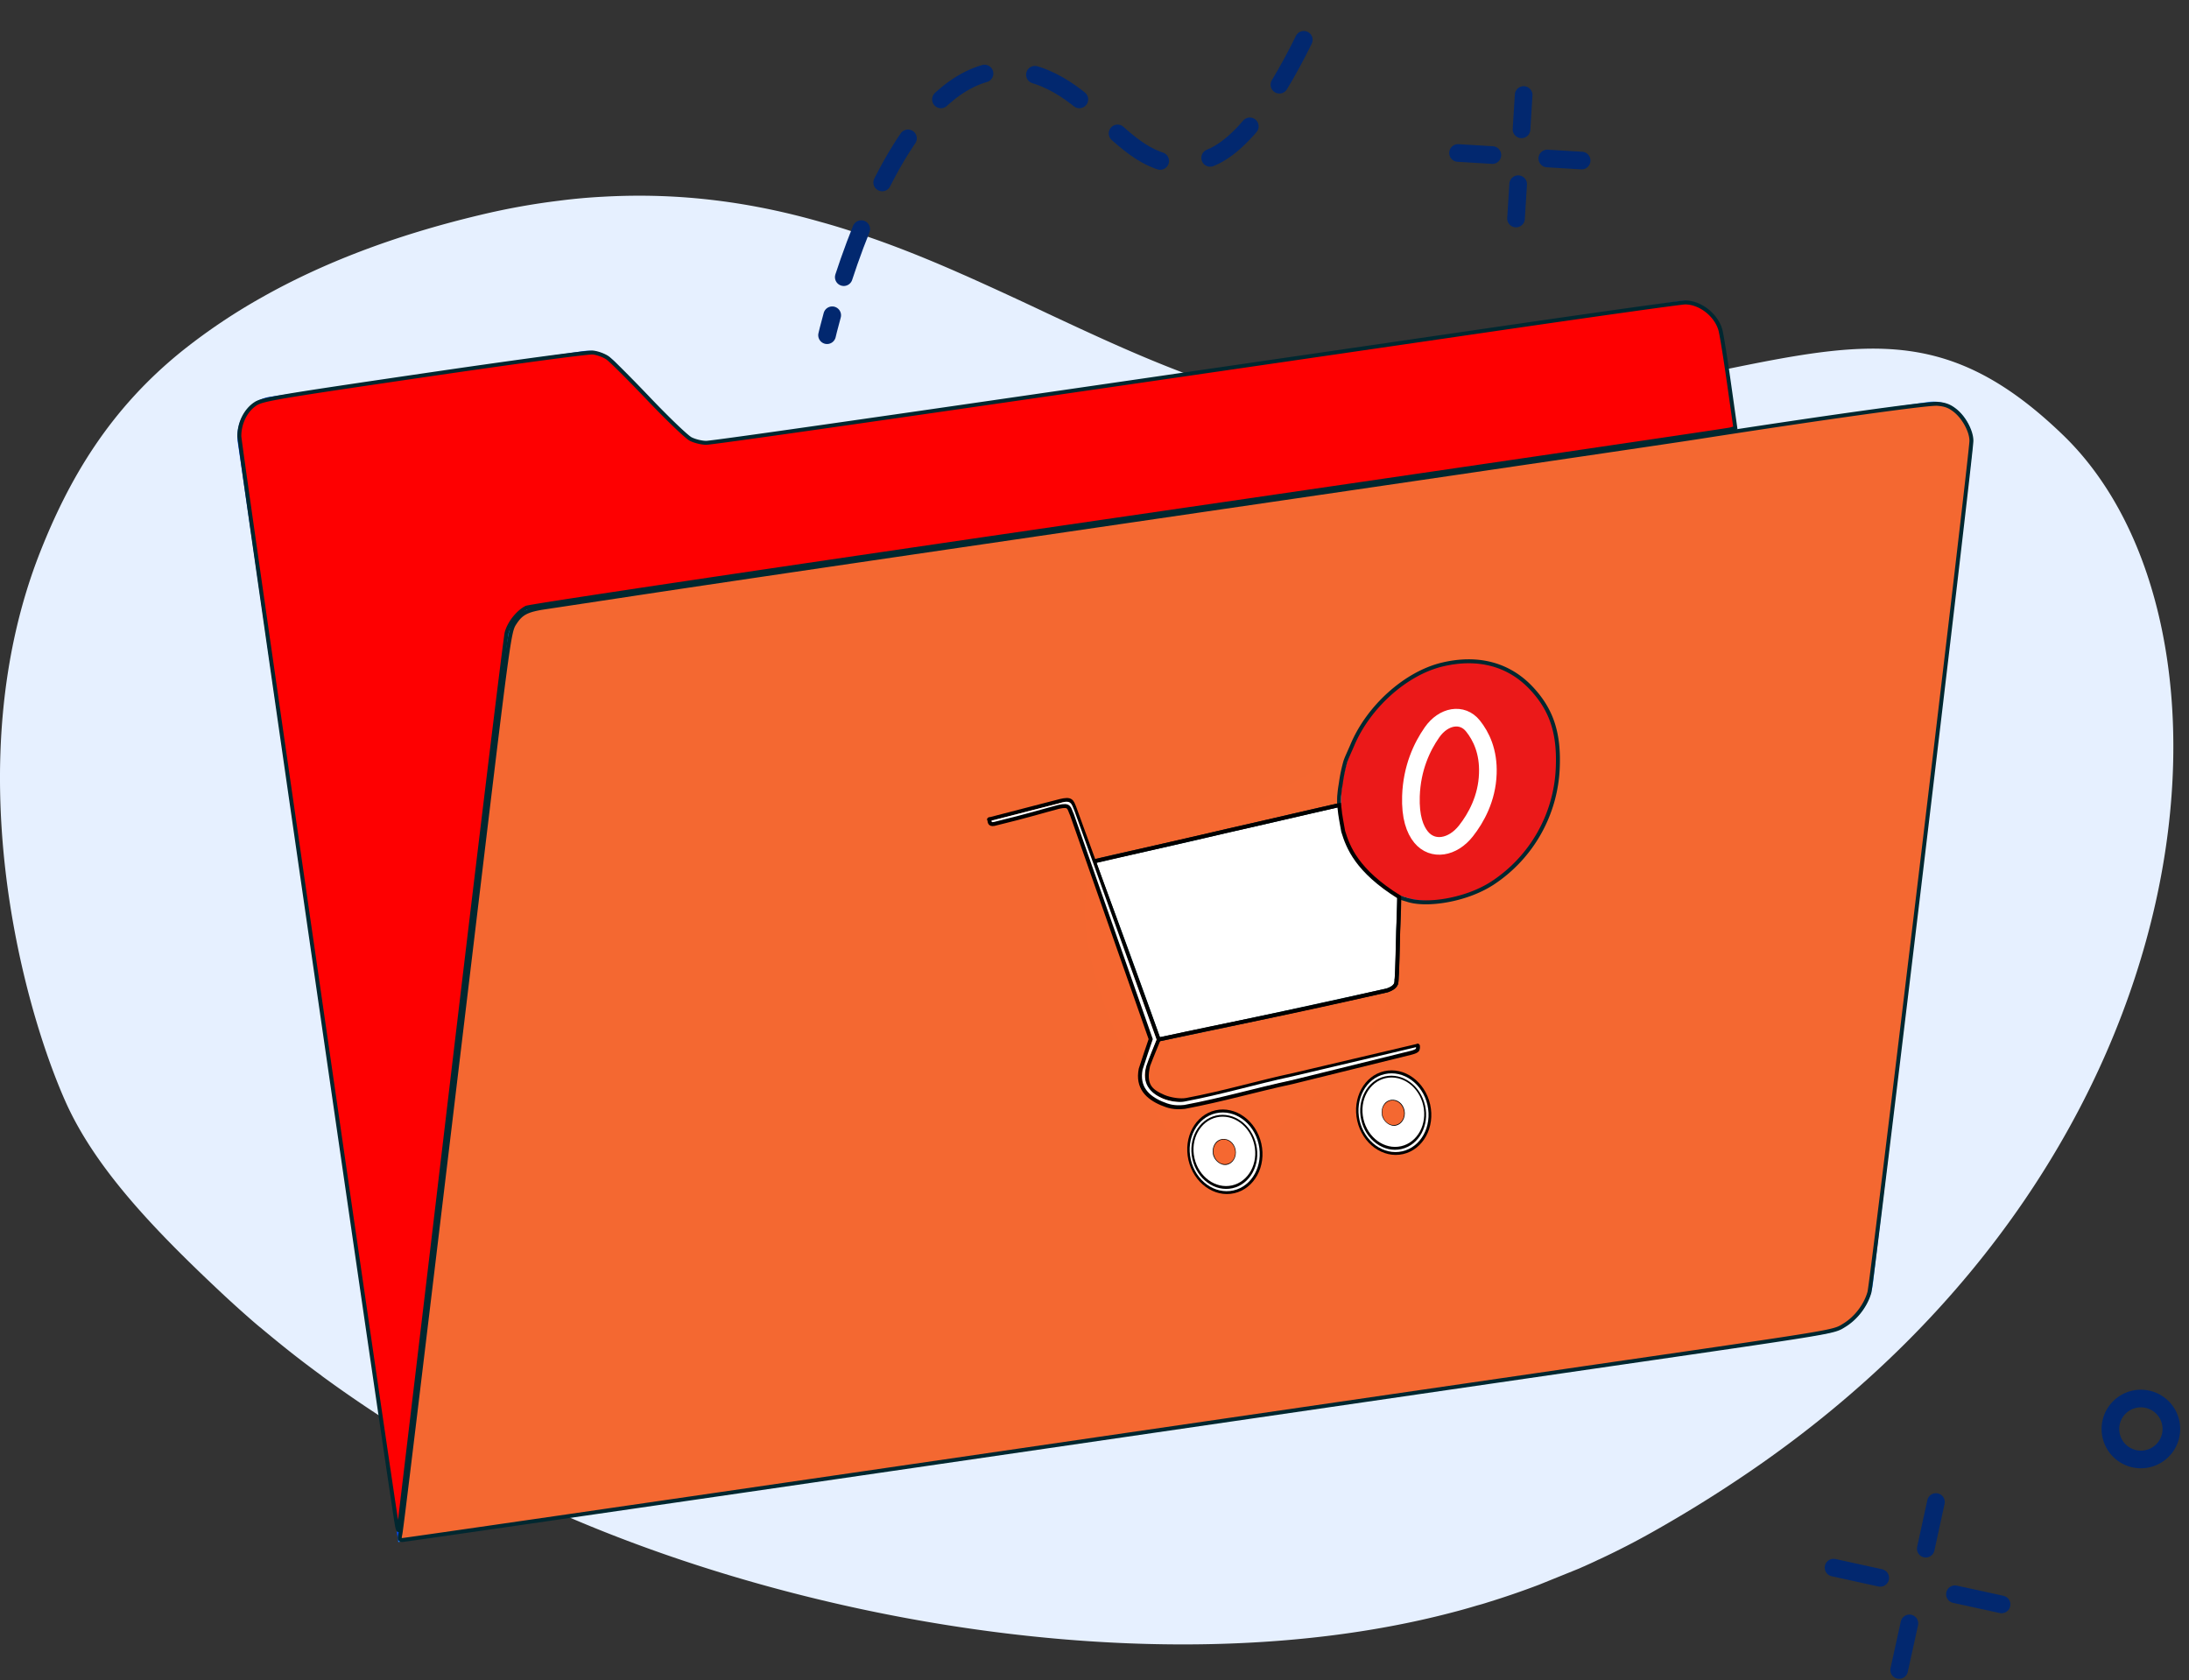 <svg xmlns="http://www.w3.org/2000/svg" fill="none" height="162" width="211"><rect width="100%" height="100%" fill="#333333" stroke="none"/><path fill="#E6F0FF" d="M6.284 106.138c2.857 6.45 8.525 12.376 15.154 18.588a107.4 107.4 0 0 0 2.135 1.942c.477.424.967.855 1.478 1.279h.007a135.37 135.37 0 0 0 2.094 1.724 97.989 97.989 0 0 0 3.852 2.956l.006.014a123.394 123.394 0 0 0 6.861 4.68c1.485.948 3.003 1.863 4.568 2.771 25.615 14.849 66.861 23.347 97.388 15.399a58.731 58.731 0 0 0 2.539-.709 17.04 17.04 0 0 0 1.061-.312 79.62 79.62 0 0 0 4.918-1.69l3.719-1.505c.199-.073.385-.172.584-.252 0 0 0-.013.013-.007h.007c.457-.212.934-.417 1.398-.649.073-.02.146-.06.226-.1a74.415 74.415 0 0 0 5.018-2.585 127.166 127.166 0 0 0 9.334-5.8c45.29-30.932 48.949-81.857 30.228-99.927-13.569-13.113-22.499-7.81-45.038-3.892a187.302 187.302 0 0 1-14.067 1.91 49.009 49.009 0 0 1-12.257-.365c-9.44-1.432-17.912-5.35-26.563-9.4a385.214 385.214 0 0 0-7.809-3.6c-.497-.212-.987-.437-1.485-.65-2.844-1.232-5.734-2.386-8.73-3.38a63.714 63.714 0 0 0-3.911-1.207c-6.384-1.816-13.232-2.837-20.875-2.406a54.827 54.827 0 0 0-4.296.391c-2.446.298-4.985.75-7.604 1.379-8.313 1.982-15.24 4.68-20.987 7.928a56.974 56.974 0 0 0-7.61 5.105C10.546 39.455 6.655 46.17 3.87 53.218c-7.994 20.298-1.789 43.427 2.414 52.92z"/><path fill="#04E" d="m22.93 42.704 15.458 105.953 136.48-19.921a5.207 5.207 0 0 0 4.402-5.906l-13.192-90.408c-.318-2.154-2.214-3.666-4.243-3.374L68.776 42.63c-1.22.179-2.453-.298-3.288-1.273l-6-6.231c-.841-.975-2.068-1.452-3.287-1.273l-30.17 4.402c-2.034.298-3.42 2.287-3.102 4.448z"/><path fill="#1E87FF" d="M175.77 128.603 38.388 148.656 48.75 61.65c.205-1.744 1.478-3.103 3.115-3.341L185.86 38.752c2.44-.358 4.568 1.876 4.256 4.468l-9.579 80.497a5.619 5.619 0 0 1-4.766 4.885z"/><path fill="#fff" d="M134.528 94.859c-4.15 10.527-15.682 16.436-18.142 19.466-3.056-3.149-15.23-21.926-10.842-31.3 10.737-3.5 10.264-2.788 21.296-8.753 3.149-1.645 6.384-1.512 8.578 3.208.975 2.088.542 13.733-.89 17.379z"/><path fill="#EB1919" d="M148.261 80.296c3.331-5.746 2.206-12.621-2.513-15.358-4.719-2.736-11.245-.297-14.577 5.449-3.331 5.745-2.206 12.621 2.513 15.357 4.72 2.737 11.246.297 14.577-5.448z"/><path stroke-miterlimit="10" stroke-width="1.701" stroke="#fff" d="M141.975 69.983c-1.028-1.28-2.831-.975-3.945.623-.967 1.385-1.935 3.427-2.028 6.145-.066 2.008.378 3.221.981 3.957 1.114 1.353 3.049 1.021 4.322-.603.975-1.24 2.029-3.129 2.108-5.522.08-2.121-.643-3.613-1.438-4.6z"/><path stroke-linejoin="round" stroke-linecap="round" stroke-miterlimit="10" stroke-width="1.701" stroke="#02286F" d="m184.05 156.506-.988 4.494m3.546-16.195-.981 4.501m2.811 4.389 4.494.981m-16.194-3.547 4.501.988"/><path stroke-linejoin="round" stroke-linecap="round" stroke-width="1.701" stroke="#02286F" d="M79.72 32.316s.166-.723.498-1.923"/><path stroke-dasharray="4.93 4.93" stroke-linejoin="round" stroke-linecap="round" stroke-width="1.701" stroke="#02286F" d="M81.332 26.72c2.545-7.762 8.087-20.755 16.513-19.9 8.438.856 10.759 11.687 18.846 8.386 4.269-1.737 8.24-9.513 10.302-14.206"/><path fill="#04E" d="m166.728 36.843-.617-4.256c-.311-2.16-2.207-3.672-4.236-3.38L69.519 42.523c-.69.1 28.598 2.506 56.009 1.16 21.187-1.047 41.379-5.601 41.2-6.84z"/><path stroke-linejoin="round" stroke-linecap="round" stroke-miterlimit="10" stroke-width="1.701" stroke="#02286F" d="m146.336 17.758-.205 3.308m.736-11.906-.206 3.308m2.486 2.811 3.308.199m-11.913-.73 3.308.2m62.513 125.754a2.937 2.937 0 1 0 0-5.874 2.937 2.937 0 0 0 0 5.874z"/><path d="M38.26 147.039C37.683 143.793 23.07 42.79 23.07 42.05c0-1.268.607-2.49 1.542-3.11.674-.446 1.962-.665 16.224-2.759 8.906-1.308 15.837-2.24 16.304-2.194.447.045 1.09.278 1.43.52.34.24 2.118 2.014 3.952 3.94 1.835 1.926 3.654 3.668 4.043 3.873.389.204 1.067.37 1.508.37.721 0 23.323-3.257 75.443-10.872 10.008-1.463 18.523-2.659 18.924-2.659 1.437 0 2.967 1.189 3.385 2.63.113.388.484 2.678.826 5.089l.62 4.383-.486.143c-.268.079-26.368 3.915-58 8.525-34.506 5.03-57.728 8.495-58.053 8.662-.824.427-1.65 1.476-1.896 2.412-.122.463-2.496 20.01-5.275 43.438a40323.448 40323.448 0 0 1-5.109 42.978c-.032.216-.116.052-.192-.381z" style="opacity:.994;fill:red;fill-rule:evenodd;stroke:#002830;stroke-width:.381;stroke-linecap:round;fill-opacity:1"/><path d="M38.583 147.944c.115-.511 1.324-10.514 6.787-56.187 3.735-31.222 3.685-30.845 4.276-31.738.616-.932 1.184-1.215 2.966-1.478.786-.117 4.002-.603 7.147-1.08 9.196-1.398 23.752-3.543 62.703-9.241 20.126-2.944 38.523-5.654 40.882-6.021 12.331-1.922 22.472-3.338 23.396-3.268.752.057 1.18.217 1.715.643.862.685 1.57 2.002 1.572 2.92.002 1.293-9.556 81.11-9.83 82.09-.348 1.246-1.274 2.47-2.39 3.16-1.101.682-.397.563-22.373 3.757-10.063 1.462-40.353 5.878-67.312 9.813-26.958 3.935-49.16 7.154-49.337 7.154-.252 0-.296-.112-.202-.524zm96.015-53.294c.106-1.055.152-3.485.173-4.902.012-.292.126-2.473.098-3.266.21.107.734.25.734.25 1.817.649 5.766.072 8.333-1.644a13.948 13.948 0 0 0 6.216-11.019c.15-3.36-.58-5.603-2.492-7.668-2.173-2.347-5.157-3.157-8.616-2.339-3.52.833-7.121 4.05-8.686 7.759-.296.702-.613 1.337-.709 1.71a15.725 15.725 0 0 0-.398 1.94c-.08.552-.075.35-.162 1.246-.014.14-.022.679-.004.901-.403.085-.482.109-1.239.279-2.415.544-5.892 1.382-9.633 2.212-4.94 1.199-10.014 2.263-12.766 2.928.932 2.675 2.596 6.938 6.238 17.176 7.926-1.659 8.254-1.706 22.022-4.731.552-.187.883-.466.89-.832z" style="opacity:.994;fill:#f56831;fill-opacity:1;fill-rule:evenodd;stroke:#002830;stroke-width:.381;stroke-linecap:round;stroke-miterlimit:4;stroke-dasharray:none"/><path style="fill:none;stroke:#000;stroke-width:.381;stroke-linecap:round;stroke-linejoin:miter;stroke-miterlimit:4;stroke-dasharray:none;stroke-opacity:1" d="m95.351 78.992 6.838-1.771c1.081-.26 1.117.017 1.368.628l8.128 22.364c-.337.838-.613 1.455-1.012 2.515-.412 1.852.169 2.44 1.51 3.013.65.27 1.586.412 2.195.297 3.754-.71 6.786-1.647 10.404-2.425l11.874-2.795"/><path style="fill:none;stroke:#000;stroke-width:.381;stroke-linecap:butt;stroke-linejoin:miter;stroke-miterlimit:4;stroke-dasharray:none;stroke-opacity:1" d="m105.544 83.025 23.541-5.407c.102.842.026.562.387 2.532.47 1.532 1.307 3.784 5.397 6.332l-.213 7.42c-.092.752.184 1.178-.949 1.58-11.15 2.539-14.548 3.1-22.022 4.731"/><path d="m95.646 79.289 6.428-1.642c1.113-.366 1.013-.098 1.301.55l7.907 22.022c-.327.84-.65 1.552-.98 2.531-.479 1.716.38 2.766 1.721 3.34.65.27 1.564.411 2.173.296 3.754-.71 6.786-1.647 10.404-2.425l12.062-2.85" style="fill:none;stroke:#fff;stroke-width:.381;stroke-linecap:round;stroke-linejoin:miter;stroke-miterlimit:4;stroke-dasharray:none;stroke-opacity:1"/><path d="M95.355 78.992c.066.267-.03.616.71.383 2.994-.726 4.542-1.21 5.971-1.585 1.118-.254.982.102 1.298.77l7.583 21.621c-.32.957-.572 1.645-.966 2.892-.349 1.78.676 2.729 2.017 3.302.65.27 1.19.45 2.222.338 3.754-.71 6.751-1.61 10.37-2.389l11.494-2.838c.592-.161.692-.29.603-.663" style="fill:none;stroke:#000;stroke-width:.381;stroke-linecap:round;stroke-linejoin:miter;stroke-miterlimit:4;stroke-dasharray:none;stroke-opacity:1"/><path style="fill:#000;stroke-width:1;stroke-miterlimit:4;stroke-dasharray:none" d="M114.554 111.835c.5 2.203 2.48 3.64 4.418 3.2 1.937-.44 3.107-2.59 2.607-4.793-.5-2.204-2.482-3.64-4.42-3.201-1.937.44-3.105 2.59-2.605 4.794zm3.21-2.13c.645-.145 1.308.334 1.474 1.068.167.736-.225 1.452-.87 1.598-.646.146-1.304-.332-1.471-1.068-.166-.734.22-1.45.866-1.597z"/><path d="M114.78 111.786c.465 2.05 2.309 3.389 4.113 2.98 1.804-.41 2.893-2.411 2.428-4.464-.466-2.052-2.311-3.389-4.116-2.98-1.803.41-2.89 2.412-2.425 4.464zm2.989-1.983c.6-.136 1.217.31 1.372.994.155.685-.21 1.352-.81 1.488-.602.136-1.214-.31-1.37-.995-.154-.683.205-1.35.807-1.487z" style="fill:#fff;stroke-width:.931;stroke-miterlimit:4;stroke-dasharray:none"/><path style="fill:#000;stroke-width:.876;stroke-miterlimit:4;stroke-dasharray:none" d="M114.938 111.746c.438 1.93 2.172 3.189 3.87 2.804 1.697-.385 2.721-2.268 2.283-4.199-.438-1.93-2.174-3.189-3.871-2.804-1.697.385-2.72 2.269-2.282 4.2zm2.812-1.865c.565-.127 1.145.292 1.29.935.147.645-.196 1.272-.761 1.4-.566.128-1.142-.291-1.289-.936-.145-.643.193-1.27.759-1.399z"/><path d="M130.827 108.063c.5 2.203 2.48 3.64 4.418 3.2 1.937-.44 3.107-2.59 2.607-4.793-.5-2.204-2.482-3.64-4.42-3.201-1.937.44-3.105 2.59-2.605 4.794zm3.21-2.13c.645-.145 1.308.334 1.474 1.068.167.736-.225 1.452-.87 1.598-.646.146-1.304-.332-1.47-1.068-.167-.734.22-1.45.865-1.597z" style="fill:#000;stroke-width:1;stroke-miterlimit:4;stroke-dasharray:none"/><path style="fill:#fff;stroke-width:.931;stroke-miterlimit:4;stroke-dasharray:none" d="M131.053 108.014c.466 2.051 2.31 3.389 4.114 2.98 1.803-.41 2.893-2.411 2.427-4.463-.466-2.052-2.31-3.39-4.115-2.98-1.804.409-2.891 2.41-2.426 4.463zm2.989-1.982c.6-.136 1.218.31 1.372.993.156.685-.21 1.352-.81 1.488-.601.136-1.214-.31-1.37-.994-.154-.684.206-1.35.807-1.487z"/><path d="M131.211 107.975c.438 1.93 2.173 3.188 3.87 2.803 1.697-.385 2.722-2.268 2.284-4.199-.438-1.93-2.174-3.188-3.872-2.804-1.697.386-2.72 2.269-2.282 4.2zm2.812-1.865c.565-.128 1.146.291 1.291.934.146.645-.197 1.272-.762 1.4-.566.128-1.142-.29-1.288-.935-.146-.643.192-1.27.758-1.4z" style="fill:#000;stroke-width:.876;stroke-miterlimit:4;stroke-dasharray:none"/><path d="M115.135 111.653c.41 1.809 2.036 2.988 3.626 2.628 1.59-.361 2.55-2.126 2.14-3.935-.41-1.81-2.037-2.988-3.628-2.628-1.59.362-2.548 2.126-2.138 3.935zm2.689-1.845c.592-.066 1.118.344 1.27 1.005.15.753-.284 1.36-.81 1.475-.588.14-1.26-.391-1.366-1.023-.121-.661.206-1.358.905-1.457zM131.422 107.877c.41 1.808 2.035 2.988 3.626 2.627 1.59-.36 2.55-2.126 2.14-3.935-.41-1.809-2.037-2.987-3.628-2.627-1.59.361-2.549 2.126-2.138 3.935zm2.688-1.846c.593-.065 1.119.345 1.271 1.006.15.752-.284 1.359-.81 1.475-.589.14-1.26-.392-1.366-1.023-.121-.662.206-1.359.904-1.458z" style="fill:#fff;stroke-width:.821;stroke-miterlimit:4;stroke-dasharray:none"/></svg>